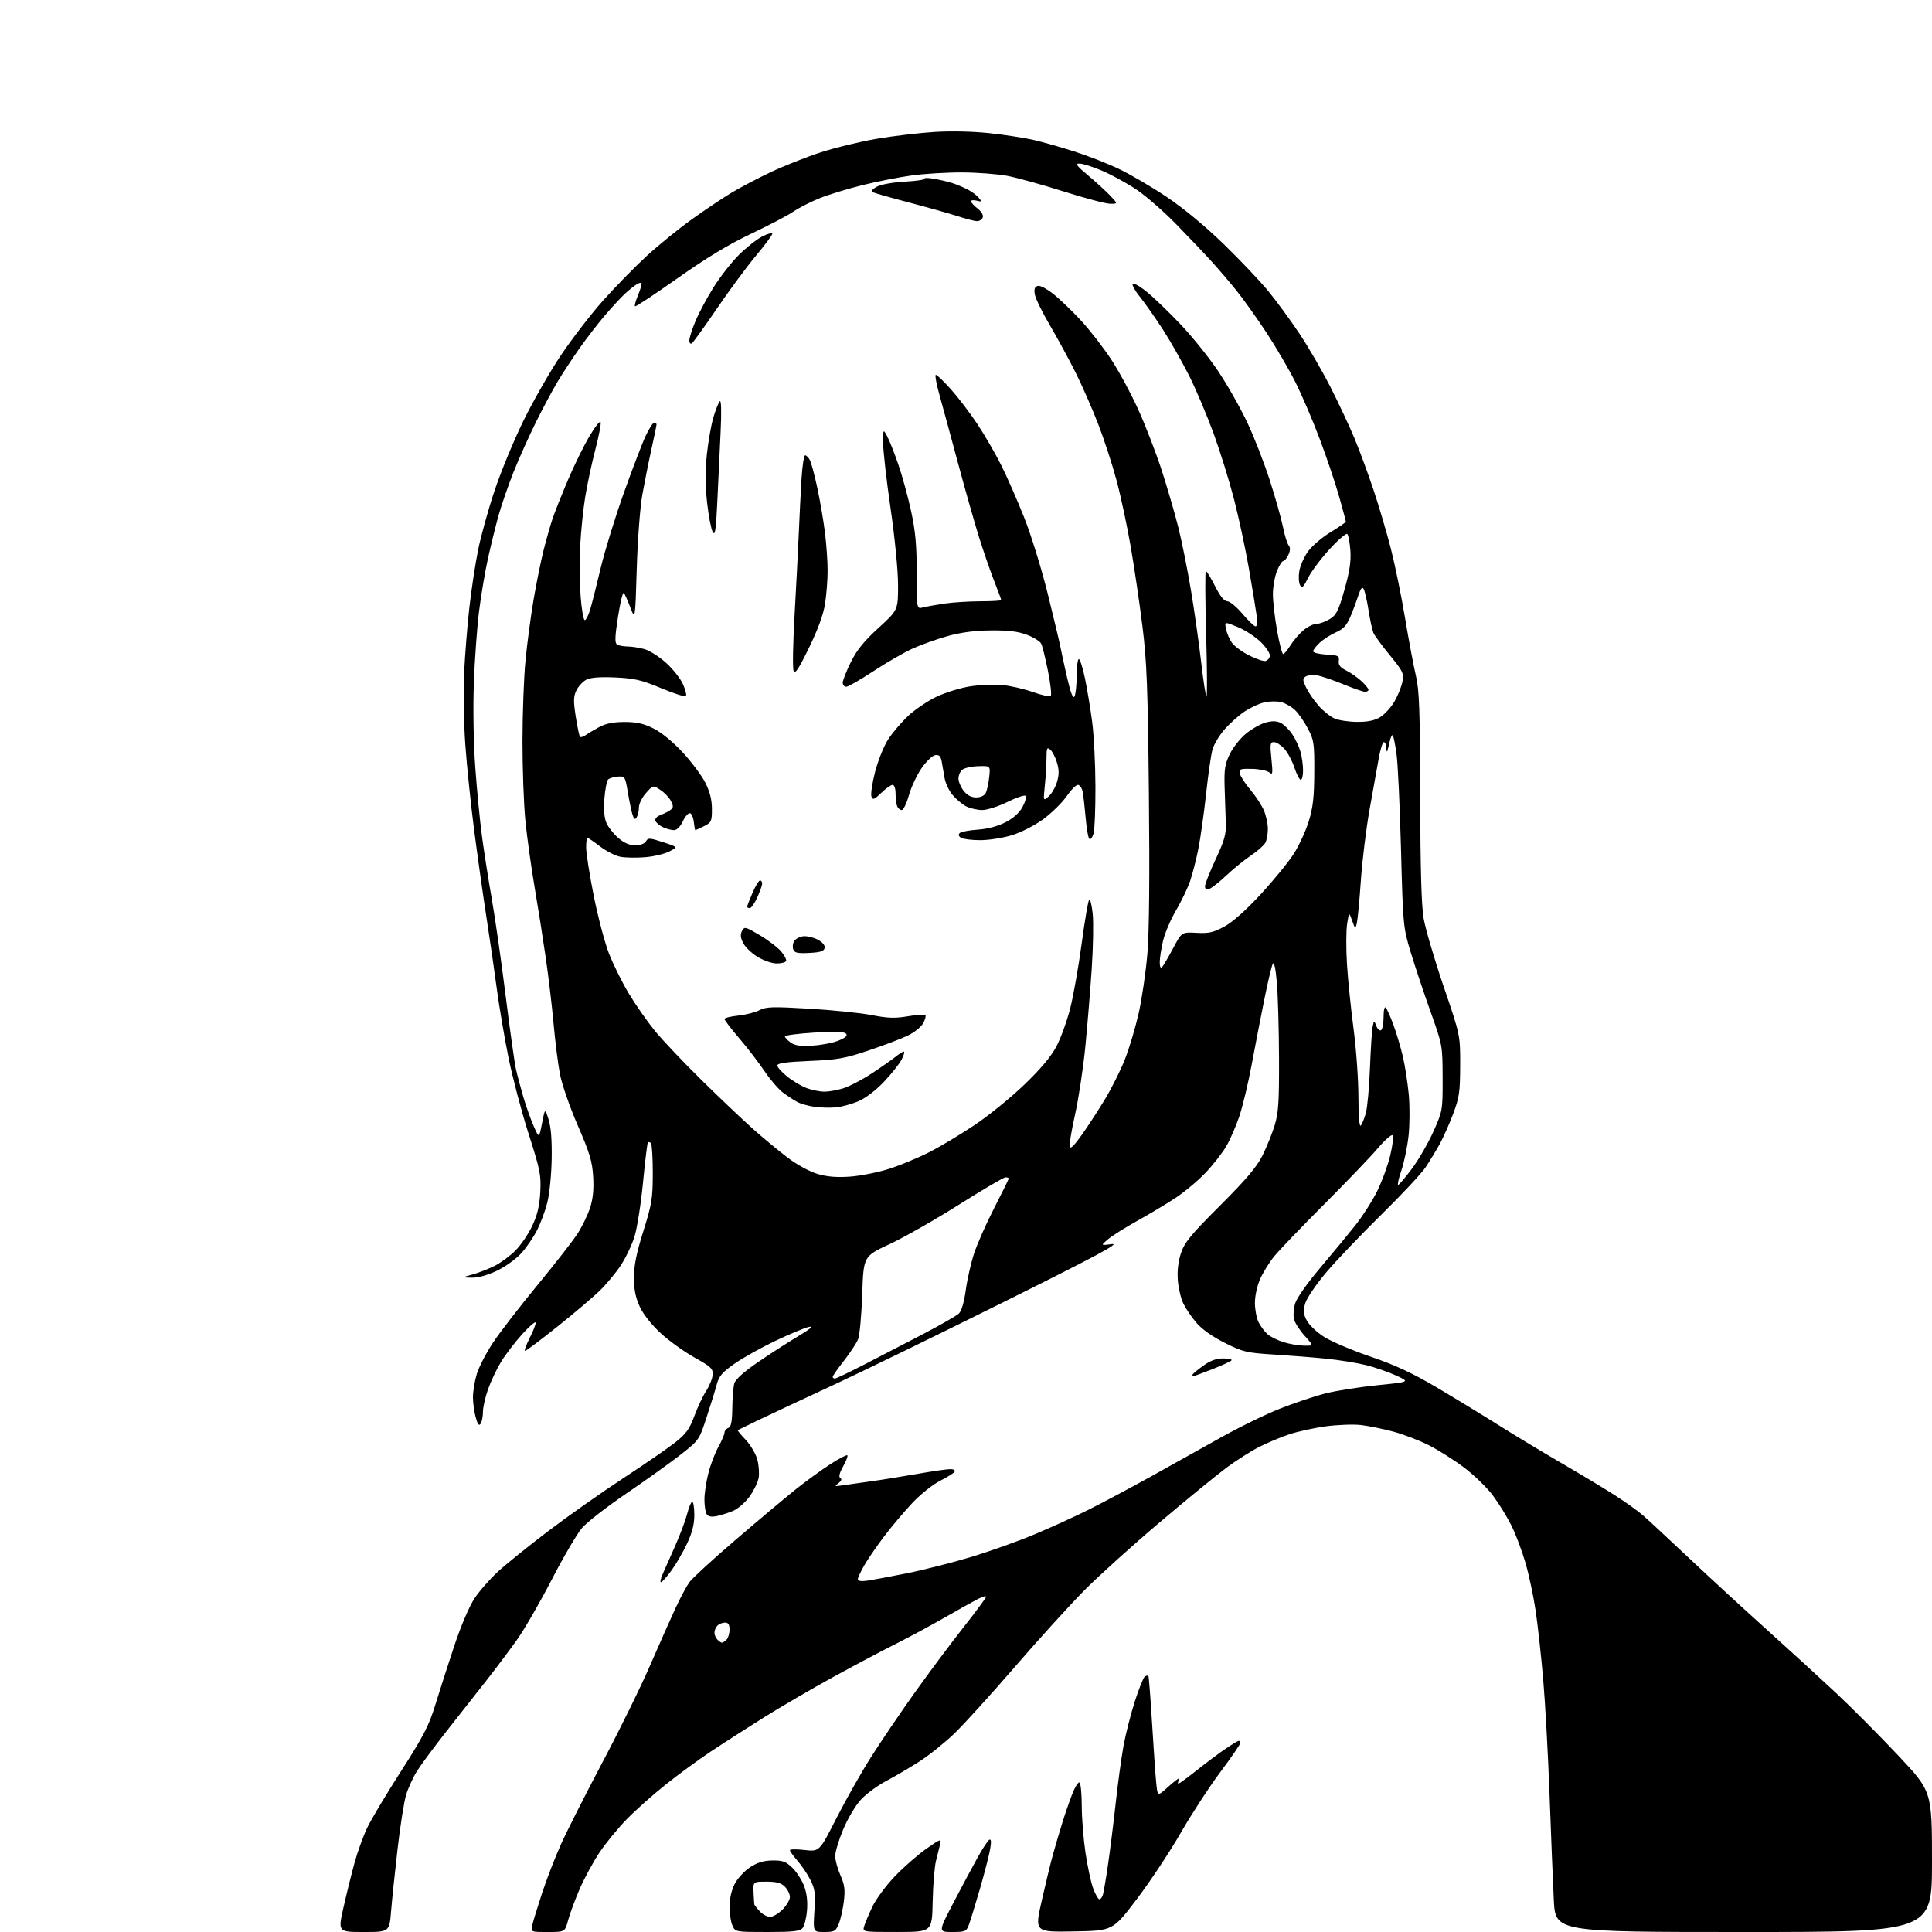 <?xml version="1.0" encoding="UTF-8" standalone="no"?>
<svg 
  version="1.1" 
  xmlns="http://www.w3.org/2000/svg" 
  xmlns:xlink="http://www.w3.org/1999/xlink" 
  xmlns:svg="http://www.w3.org/2000/svg"
  xmlns:rdf="http://www.w3.org/1999/02/22-rdf-syntax-ns#"
  xmlns:cc="http://creativecommons.org/ns#"
  xmlns:dc="http://purl.org/dc/elements/1.1/"
  viewBox="0 0 768 768"
  width="768"
  height="768"
>
<style>svg {background-color: white; }</style>"
<path stroke="none" fill="black" fill-rule="evenodd" d="M144.57,768.00C134.35,768.00 134.35,768.00 136.54,758.25C137.75,752.89 139.72,744.91 140.93,740.51C142.14,736.12 144.42,729.82 146.00,726.51C147.58,723.21 153.64,713.08 159.46,704.00C168.43,690.01 170.51,685.98 173.11,677.50C174.80,672.00 178.18,661.48 180.63,654.12C183.21,646.35 186.55,638.51 188.60,635.42C190.54,632.49 194.72,627.71 197.88,624.80C201.04,621.88 210.03,614.63 217.86,608.68C225.69,602.74 239.16,593.24 247.80,587.58C256.43,581.93 265.79,575.48 268.59,573.25C272.73,569.97 274.12,568.02 276.03,562.85C277.32,559.36 279.43,554.87 280.73,552.89C282.03,550.90 283.18,548.04 283.29,546.53C283.48,544.08 282.69,543.33 276.08,539.64C271.99,537.36 265.96,533.02 262.67,530.00C259.08,526.70 255.75,522.50 254.35,519.50C252.65,515.86 252.02,512.70 252.01,507.89C252.00,503.03 252.99,498.15 255.74,489.39C259.11,478.65 259.48,476.42 259.49,466.34C259.49,460.19 259.16,454.83 258.75,454.42C258.34,454.01 257.80,453.87 257.55,454.12C257.30,454.36 256.43,461.53 255.61,470.03C254.79,478.54 253.26,488.25 252.21,491.60C251.16,494.96 248.68,500.14 246.71,503.10C244.73,506.07 240.95,510.60 238.31,513.17C235.66,515.73 228.10,522.14 221.50,527.41C214.90,532.67 209.15,536.99 208.73,536.99C208.31,537.00 209.10,534.76 210.48,532.03C211.87,529.30 212.98,526.49 212.95,525.78C212.93,525.08 210.53,527.11 207.63,530.31C204.73,533.51 200.92,538.49 199.16,541.38C197.41,544.27 195.08,549.18 193.99,552.29C192.89,555.40 191.99,559.42 191.98,561.23C191.98,563.03 191.57,565.13 191.08,565.91C190.42,566.95 189.90,566.30 189.10,563.41C188.50,561.26 188.01,557.67 188.01,555.43C188.00,553.19 188.68,549.09 189.50,546.31C190.33,543.53 193.20,537.93 195.88,533.88C198.56,529.82 206.50,519.52 213.52,511.00C220.55,502.48 227.77,493.21 229.57,490.41C231.38,487.62 233.61,483.01 234.54,480.18C235.72,476.56 236.09,472.87 235.79,467.77C235.43,461.67 234.44,458.38 229.65,447.35C226.46,439.99 223.33,430.96 222.56,426.85C221.80,422.81 220.68,413.88 220.06,407.00C219.45,400.12 218.03,388.20 216.91,380.50C215.79,372.80 213.79,360.11 212.45,352.29C211.12,344.48 209.50,332.78 208.85,326.29C208.20,319.81 207.68,305.50 207.69,294.50C207.71,283.50 208.25,269.10 208.89,262.50C209.53,255.90 210.97,245.10 212.08,238.50C213.20,231.90 215.01,222.96 216.10,218.64C217.20,214.31 218.80,208.69 219.66,206.14C220.52,203.59 223.23,196.78 225.68,191.00C228.12,185.22 231.98,177.36 234.24,173.53C236.50,169.69 238.54,167.11 238.76,167.79C238.99,168.48 238.03,173.41 236.64,178.77C235.24,184.12 233.44,192.55 232.63,197.50C231.83,202.45 230.93,211.22 230.63,217.00C230.34,222.78 230.42,231.78 230.80,237.00C231.19,242.22 231.93,246.50 232.45,246.50C232.97,246.50 233.98,244.47 234.70,242.00C235.41,239.53 237.28,232.10 238.85,225.50C240.43,218.90 244.53,205.62 247.96,196.00C251.39,186.38 255.31,176.14 256.67,173.25C258.03,170.36 259.56,168.00 260.07,168.00C260.58,168.00 260.99,168.34 260.98,168.75C260.97,169.16 260.06,173.55 258.97,178.50C257.87,183.45 256.25,191.55 255.36,196.50C254.44,201.60 253.47,214.37 253.12,226.00C252.50,246.50 252.50,246.50 250.58,241.50C249.53,238.75 248.36,236.13 247.97,235.69C247.59,235.24 246.55,239.50 245.67,245.15C244.42,253.15 244.34,255.59 245.28,256.20C245.95,256.62 247.85,256.98 249.50,256.99C251.15,257.00 254.15,257.47 256.17,258.03C258.19,258.59 262.04,261.03 264.73,263.45C267.43,265.87 270.46,269.69 271.47,271.94C272.48,274.18 273.01,276.33 272.64,276.70C272.26,277.07 267.81,275.65 262.73,273.53C254.89,270.27 252.14,269.63 244.50,269.30C238.28,269.03 234.73,269.32 233.00,270.23C231.62,270.96 229.87,272.87 229.10,274.48C227.95,276.87 227.91,278.73 228.87,284.88C229.51,288.99 230.27,292.60 230.56,292.90C230.86,293.19 231.86,292.89 232.80,292.23C233.73,291.56 236.17,290.12 238.21,289.01C240.82,287.60 243.81,287.00 248.26,287.00C253.08,287.00 255.86,287.62 259.78,289.58C262.93,291.15 267.50,294.90 271.42,299.13C274.97,302.97 279.03,308.42 280.44,311.25C282.21,314.80 283.00,318.01 283.00,321.62C283.00,326.49 282.78,326.96 279.85,328.43C278.11,329.29 276.57,330.00 276.41,330.00C276.25,330.00 275.99,328.57 275.81,326.83C275.64,325.08 274.97,323.48 274.32,323.27C273.68,323.06 272.39,324.48 271.46,326.44C270.43,328.62 269.06,330.00 267.93,330.00C266.92,330.00 264.97,329.49 263.60,328.86C262.23,328.24 260.87,327.10 260.57,326.33C260.24,325.46 261.05,324.55 262.74,323.91C264.22,323.35 266.00,322.41 266.69,321.84C267.71,321.00 267.70,320.31 266.67,318.34C265.97,317.00 264.09,315.04 262.49,313.99C259.59,312.09 259.59,312.09 256.80,315.23C255.26,316.95 253.99,319.52 253.98,320.93C253.98,322.34 253.58,324.12 253.09,324.88C252.42,325.95 252.04,325.72 251.44,323.88C251.02,322.57 250.18,318.57 249.58,315.00C248.52,308.66 248.42,308.51 245.59,308.71C243.99,308.83 242.25,309.35 241.73,309.87C241.21,310.39 240.55,313.77 240.26,317.38C239.92,321.54 240.19,325.05 240.99,326.97C241.68,328.64 243.78,331.36 245.66,333.00C248.02,335.08 250.12,336.00 252.49,336.00C254.55,336.00 256.25,335.38 256.78,334.43C257.57,333.01 258.25,333.05 263.57,334.78C269.49,336.70 269.49,336.70 266.04,338.48C264.14,339.46 259.80,340.49 256.39,340.76C252.98,341.03 248.58,340.96 246.62,340.59C244.65,340.22 241.01,338.36 238.51,336.46C236.02,334.56 233.76,333.00 233.49,333.00C233.22,333.00 233.00,334.78 233.00,336.95C233.00,339.12 234.35,347.68 235.99,355.96C237.64,364.25 240.35,374.57 242.02,378.90C243.69,383.24 247.28,390.47 249.98,394.97C252.69,399.48 257.37,406.16 260.37,409.83C263.38,413.50 271.62,422.19 278.67,429.14C285.73,436.09 294.88,444.79 299.00,448.47C303.12,452.16 309.43,457.39 313.00,460.10C316.78,462.97 321.78,465.71 324.95,466.65C328.84,467.80 332.57,468.10 337.95,467.72C342.10,467.42 349.10,466.02 353.50,464.61C357.90,463.20 365.10,460.21 369.50,457.96C373.90,455.71 381.99,450.86 387.47,447.18C392.96,443.51 401.78,436.35 407.07,431.27C413.55,425.07 417.75,420.07 419.91,416.03C421.67,412.72 424.16,405.84 425.45,400.75C426.73,395.66 428.77,384.07 429.99,375.00C431.20,365.93 432.54,358.14 432.95,357.69C433.37,357.25 434.00,359.73 434.36,363.21C434.72,366.68 434.55,376.49 433.98,385.01C433.42,393.53 432.27,407.48 431.44,416.00C430.60,424.52 428.78,436.59 427.40,442.81C426.01,449.02 425.02,454.87 425.20,455.81C425.43,456.96 427.00,455.42 430.12,451.00C432.65,447.43 436.80,441.01 439.37,436.75C441.93,432.49 445.41,425.51 447.11,421.25C448.81,416.99 451.27,408.77 452.59,403.00C453.90,397.23 455.48,386.48 456.10,379.11C456.83,370.34 457.04,348.48 456.70,315.61C456.27,273.33 455.87,262.92 454.14,249.00C453.01,239.93 450.93,225.75 449.51,217.50C448.09,209.25 445.55,197.33 443.86,191.01C442.17,184.70 438.87,174.57 436.52,168.51C434.18,162.45 430.12,153.21 427.51,147.99C424.89,142.77 420.33,134.38 417.37,129.34C414.41,124.30 411.72,118.85 411.40,117.23C410.97,115.10 411.24,114.12 412.37,113.69C413.32,113.32 415.80,114.57 418.72,116.87C421.36,118.96 426.37,123.77 429.86,127.58C433.34,131.39 438.69,138.28 441.74,142.91C444.78,147.53 449.63,156.53 452.52,162.91C455.40,169.28 459.58,180.12 461.81,187.00C464.03,193.88 466.99,204.00 468.37,209.50C469.76,215.00 472.02,226.25 473.40,234.50C474.78,242.75 476.59,255.53 477.44,262.90C478.28,270.27 479.25,276.57 479.58,276.90C479.92,277.23 479.86,266.14 479.46,252.25C479.06,238.36 479.01,227.00 479.35,227.00C479.69,227.00 481.33,229.70 483.00,233.00C485.04,237.04 486.63,239.00 487.86,239.00C488.86,239.00 491.58,241.25 493.90,244.00C496.22,246.75 498.57,249.00 499.12,249.00C499.74,249.00 499.87,247.19 499.47,244.25C499.11,241.64 497.72,233.20 496.37,225.50C495.02,217.80 492.40,205.65 490.56,198.50C488.72,191.35 485.09,179.65 482.49,172.50C479.89,165.35 475.52,155.00 472.77,149.50C470.01,144.00 465.29,135.68 462.27,131.00C459.24,126.33 455.21,120.58 453.31,118.24C451.40,115.89 450.01,113.48 450.20,112.89C450.40,112.29 452.80,113.57 455.53,115.74C458.27,117.91 464.41,123.79 469.18,128.82C473.96,133.85 480.82,142.39 484.42,147.81C488.03,153.22 493.18,162.34 495.87,168.08C498.57,173.81 502.58,184.12 504.79,191.00C507.00,197.88 509.35,206.20 510.01,209.50C510.67,212.80 511.68,216.08 512.26,216.78C512.98,217.67 512.95,218.81 512.17,220.53C511.55,221.89 510.63,223.00 510.13,223.00C509.63,223.00 508.49,224.81 507.61,227.02C506.72,229.23 506.00,233.37 506.00,236.21C506.00,239.06 506.75,245.57 507.66,250.69C508.58,255.81 509.67,260.00 510.08,260.00C510.50,260.00 511.80,258.44 512.97,256.54C514.15,254.64 516.47,251.94 518.13,250.54C519.79,249.14 522.13,248.00 523.33,248.00C524.52,247.99 526.89,247.15 528.58,246.11C531.24,244.49 532.04,242.91 534.44,234.45C536.50,227.18 537.11,223.16 536.80,218.85C536.56,215.66 536.02,212.70 535.58,212.27C535.14,211.85 531.98,214.55 528.56,218.27C525.13,222.00 521.30,227.12 520.03,229.65C518.11,233.50 517.57,233.98 516.78,232.58C516.27,231.65 516.14,229.14 516.50,226.98C516.87,224.83 518.44,221.31 520.00,219.16C521.56,217.01 525.57,213.58 528.92,211.55C532.26,209.52 535.00,207.64 535.00,207.37C535.00,207.11 533.84,202.75 532.42,197.70C531.01,192.64 527.58,182.43 524.80,175.00C522.03,167.57 517.61,157.22 514.99,152.00C512.37,146.78 507.10,137.78 503.29,132.00C499.47,126.22 494.18,118.80 491.52,115.50C488.86,112.20 484.44,107.03 481.69,104.00C478.94,100.97 472.60,94.30 467.60,89.17C462.59,84.04 455.43,77.80 451.68,75.30C447.93,72.80 441.86,69.47 438.18,67.91C434.51,66.34 430.46,65.04 429.20,65.03C427.29,65.00 427.88,65.83 432.70,69.88C435.89,72.56 439.82,76.16 441.44,77.88C444.37,81.00 444.37,81.00 441.34,81.00C439.66,81.00 431.37,78.81 422.90,76.13C414.43,73.45 404.35,70.66 400.50,69.92C396.65,69.19 388.55,68.57 382.50,68.54C376.45,68.52 367.43,69.06 362.45,69.74C357.48,70.42 348.70,72.14 342.95,73.56C337.20,74.98 329.57,77.30 326.00,78.72C322.43,80.14 317.63,82.57 315.35,84.13C313.07,85.69 305.50,89.65 298.54,92.94C289.78,97.08 280.81,102.51 269.38,110.57C260.31,116.97 252.68,122.01 252.43,121.76C252.18,121.51 252.65,119.68 253.49,117.69C254.32,115.69 255.00,113.58 255.00,113.00C255.00,112.27 254.45,112.25 253.25,112.93C252.29,113.47 250.14,115.18 248.48,116.71C246.82,118.25 243.16,122.20 240.35,125.50C237.55,128.80 233.04,134.65 230.33,138.50C227.62,142.35 223.78,148.20 221.79,151.50C219.79,154.80 215.88,162.10 213.08,167.73C210.29,173.36 206.25,182.36 204.11,187.73C201.98,193.10 199.30,200.88 198.15,205.00C197.01,209.12 195.13,216.78 193.97,222.00C192.81,227.22 191.22,236.68 190.43,243.00C189.64,249.32 188.71,262.15 188.37,271.50C188.00,281.49 188.23,295.30 188.93,305.00C189.58,314.07 190.78,326.45 191.60,332.50C192.41,338.55 194.17,349.80 195.52,357.50C196.86,365.20 199.34,382.49 201.01,395.91C202.69,409.34 204.52,422.39 205.08,424.91C205.64,427.44 207.00,432.56 208.10,436.30C209.21,440.04 211.06,445.22 212.21,447.80C214.30,452.50 214.30,452.50 215.47,446.50C216.63,440.50 216.63,440.50 218.07,445.00C219.03,448.01 219.43,453.23 219.30,460.78C219.19,466.99 218.41,474.74 217.57,478.02C216.74,481.29 214.90,486.24 213.49,489.02C212.08,491.80 209.26,495.93 207.21,498.19C205.17,500.46 200.80,503.59 197.50,505.16C193.79,506.92 189.98,507.96 187.50,507.91C183.50,507.82 183.50,507.82 188.00,506.57C190.47,505.88 194.43,504.33 196.79,503.12C199.15,501.91 202.80,499.20 204.90,497.10C207.01,494.99 209.99,490.63 211.53,487.39C213.59,483.06 214.44,479.51 214.76,474.00C215.14,467.13 214.76,465.18 210.11,450.66C207.32,441.94 203.71,428.22 202.08,420.16C200.46,412.09 198.39,399.88 197.48,393.00C196.57,386.12 194.72,373.30 193.35,364.50C191.99,355.70 189.80,340.18 188.48,330.00C187.16,319.82 185.58,304.52 184.97,296.00C184.36,287.48 184.14,274.65 184.49,267.50C184.84,260.35 185.77,248.72 186.56,241.66C187.35,234.60 188.92,224.25 190.04,218.66C191.17,213.07 194.12,202.43 196.61,195.00C199.09,187.57 204.20,175.20 207.96,167.50C211.72,159.80 218.39,148.10 222.79,141.50C227.20,134.90 234.83,124.97 239.76,119.44C244.69,113.91 252.56,105.88 257.24,101.59C261.93,97.30 269.98,90.78 275.13,87.09C280.28,83.41 287.28,78.72 290.68,76.67C294.08,74.61 301.10,70.93 306.28,68.48C311.46,66.02 320.38,62.48 326.10,60.61C331.82,58.74 341.90,56.29 348.50,55.17C355.10,54.05 365.45,52.82 371.50,52.45C378.17,52.03 386.82,52.23 393.47,52.95C399.51,53.60 407.36,54.81 410.93,55.64C414.49,56.46 421.70,58.51 426.95,60.18C432.20,61.85 440.20,64.97 444.71,67.12C449.23,69.27 457.77,74.26 463.70,78.23C470.36,82.68 479.01,89.83 486.37,96.97C492.91,103.31 500.92,111.75 504.18,115.73C507.43,119.71 512.98,127.27 516.49,132.53C520.01,137.79 525.57,147.36 528.85,153.80C532.13,160.23 536.49,169.55 538.54,174.50C540.58,179.45 543.99,188.70 546.10,195.05C548.21,201.40 551.26,211.75 552.88,218.05C554.50,224.35 557.03,236.70 558.50,245.50C559.97,254.30 561.91,264.65 562.82,268.50C564.20,274.37 564.48,282.11 564.55,316.50C564.61,344.66 565.03,359.85 565.90,365.00C566.60,369.12 570.17,381.27 573.82,392.00C580.48,411.50 580.48,411.50 580.44,423.50C580.41,434.16 580.09,436.32 577.61,442.89C576.07,446.95 573.66,452.35 572.26,454.89C570.85,457.42 568.35,461.52 566.71,464.00C565.06,466.48 557.07,475.02 548.95,483.00C540.83,490.98 530.99,501.30 527.07,505.95C523.16,510.60 519.47,516.04 518.87,518.04C517.98,521.00 518.09,522.27 519.44,524.88C520.35,526.64 523.44,529.58 526.30,531.41C529.16,533.24 537.48,536.78 544.80,539.28C554.67,542.65 561.49,545.83 571.30,551.63C578.56,555.93 589.45,562.57 595.50,566.39C601.55,570.21 612.97,577.10 620.87,581.70C628.78,586.30 638.46,592.13 642.37,594.66C646.29,597.19 651.08,600.62 653.00,602.28C654.92,603.94 663.02,611.45 671.00,618.98C678.98,626.50 692.92,639.34 702.00,647.51C711.08,655.68 723.58,667.12 729.80,672.93C736.01,678.75 747.15,689.94 754.55,697.81C768.00,712.11 768.00,712.11 768.00,740.06C768.00,768.00 768.00,768.00 693.15,768.00C618.30,768.00 618.30,768.00 617.66,755.25C617.31,748.24 616.55,729.45 615.97,713.50C615.39,697.55 614.25,676.86 613.44,667.51C612.63,658.17 611.28,645.88 610.43,640.20C609.59,634.52 607.78,626.00 606.40,621.26C605.03,616.51 602.51,609.83 600.80,606.40C599.10,602.98 595.78,597.60 593.43,594.46C591.08,591.32 585.90,586.30 581.93,583.31C577.95,580.32 571.64,576.33 567.89,574.45C564.15,572.56 557.80,570.14 553.79,569.07C549.78,567.99 544.02,566.83 541.00,566.47C537.98,566.12 531.67,566.36 527.00,566.99C522.33,567.63 515.80,569.06 512.50,570.16C509.20,571.26 503.87,573.49 500.65,575.12C497.43,576.74 491.56,580.46 487.62,583.38C483.68,586.30 471.69,596.10 460.97,605.17C450.26,614.24 436.84,626.35 431.15,632.08C425.45,637.81 413.02,651.50 403.51,662.50C394.01,673.50 383.13,685.48 379.35,689.12C375.56,692.76 369.32,697.75 365.48,700.22C361.64,702.68 355.69,706.17 352.25,707.99C348.81,709.80 344.28,713.14 342.19,715.42C340.09,717.69 336.94,722.99 335.19,727.21C333.43,731.42 332.00,736.19 332.00,737.80C332.00,739.42 332.93,742.85 334.07,745.42C335.74,749.21 336.00,751.17 335.45,755.79C335.07,758.93 334.16,762.96 333.43,764.75C332.21,767.73 331.73,768.00 327.66,768.00C323.22,768.00 323.22,768.00 323.74,759.71C324.18,752.58 323.96,750.84 322.12,747.24C320.95,744.94 318.64,741.52 316.99,739.65C315.35,737.77 314.00,735.90 314.00,735.49C314.00,735.08 316.64,735.04 319.87,735.41C325.73,736.07 325.73,736.07 332.49,722.78C336.21,715.48 342.39,704.55 346.23,698.50C350.06,692.45 357.84,680.98 363.52,673.00C369.20,665.02 377.92,653.33 382.91,647.00C387.90,640.67 391.99,635.15 391.99,634.72C392.00,634.30 390.54,634.70 388.75,635.61C386.96,636.52 381.00,639.85 375.50,643.01C370.00,646.17 361.23,650.89 356.00,653.51C350.77,656.12 339.63,662.03 331.24,666.63C322.85,671.23 310.48,678.44 303.74,682.65C297.01,686.86 287.45,693.00 282.50,696.30C277.55,699.59 269.45,705.53 264.50,709.49C259.55,713.44 252.67,719.56 249.22,723.09C245.76,726.62 240.88,732.56 238.37,736.30C235.86,740.05 232.30,746.58 230.46,750.82C228.62,755.06 226.55,760.66 225.85,763.26C224.59,768.00 224.59,768.00 217.77,768.00C210.96,768.00 210.96,768.00 211.59,765.25C211.93,763.74 213.69,758.00 215.50,752.50C217.30,746.99 220.70,738.22 223.06,733.00C225.41,727.77 232.84,713.10 239.57,700.38C246.31,687.67 254.82,670.35 258.48,661.88C262.15,653.42 266.69,643.20 268.56,639.17C270.44,635.14 272.90,630.55 274.02,628.97C275.14,627.40 283.58,619.66 292.78,611.78C301.98,603.90 312.70,594.91 316.62,591.79C320.53,588.68 326.57,584.30 330.03,582.06C333.49,579.82 336.56,578.22 336.84,578.51C337.12,578.79 336.37,580.78 335.15,582.94C333.69,585.55 333.31,587.08 334.04,587.52C334.74,587.96 334.49,588.68 333.31,589.58C331.66,590.84 331.77,590.92 334.50,590.50C336.15,590.24 341.10,589.54 345.50,588.95C349.90,588.35 358.42,586.99 364.42,585.93C370.43,584.87 376.42,584.00 377.73,584.00C379.10,584.00 379.85,584.44 379.49,585.02C379.14,585.58 376.53,587.22 373.68,588.65C370.83,590.09 365.90,594.02 362.72,597.39C359.55,600.75 354.56,606.65 351.64,610.50C348.71,614.35 345.13,619.56 343.66,622.09C342.20,624.61 341.00,627.17 341.00,627.77C341.00,628.47 342.37,628.68 344.75,628.34C346.81,628.04 353.90,626.72 360.50,625.40C367.10,624.08 378.57,621.17 386.00,618.93C393.43,616.70 404.86,612.61 411.40,609.86C417.95,607.11 427.65,602.69 432.95,600.02C438.26,597.36 449.10,591.59 457.05,587.19C465.00,582.79 477.57,575.77 485.00,571.60C492.43,567.43 503.17,562.18 508.89,559.93C514.60,557.68 522.73,554.96 526.96,553.89C531.19,552.82 540.47,551.36 547.58,550.64C560.50,549.34 560.50,549.34 555.00,546.80C551.98,545.41 546.58,543.54 543.00,542.65C539.42,541.76 532.23,540.61 527.00,540.08C521.77,539.56 512.36,538.82 506.09,538.43C495.52,537.77 494.10,537.43 486.88,533.82C482.01,531.38 477.78,528.40 475.61,525.85C473.69,523.62 471.34,520.15 470.38,518.14C469.41,516.14 468.43,511.96 468.20,508.85C467.92,505.18 468.36,501.42 469.46,498.13C470.88,493.85 473.30,490.91 484.94,479.28C495.24,469.00 499.52,463.96 501.79,459.45C503.46,456.12 505.66,450.72 506.66,447.45C508.21,442.44 508.49,438.19 508.43,420.50C508.39,408.95 508.00,395.48 507.57,390.56C507.08,384.93 506.48,382.17 505.96,383.11C505.50,383.93 503.96,390.43 502.53,397.55C501.10,404.67 498.83,416.38 497.49,423.58C496.15,430.77 493.96,439.87 492.63,443.81C491.30,447.74 488.96,453.11 487.43,455.73C485.89,458.35 482.17,463.10 479.14,466.28C476.12,469.45 470.69,473.98 467.07,476.34C463.46,478.69 456.63,482.78 451.89,485.41C447.16,488.04 441.98,491.31 440.39,492.67C437.50,495.13 437.50,495.13 442.00,494.54C445.47,494.08 435.58,499.38 399.00,517.57C372.88,530.57 342.27,545.47 331.00,550.69C319.73,555.92 306.68,562.02 302.00,564.27C297.32,566.51 293.38,568.42 293.24,568.52C293.09,568.61 294.54,570.36 296.46,572.39C298.38,574.42 300.44,577.94 301.05,580.20C301.66,582.47 301.89,585.77 301.56,587.54C301.23,589.31 299.59,592.65 297.91,594.96C296.24,597.27 293.30,599.81 291.38,600.61C289.46,601.41 286.52,602.35 284.85,602.68C282.78,603.09 281.51,602.84 280.91,601.90C280.43,601.13 280.02,598.54 280.02,596.14C280.01,593.75 280.71,589.02 281.58,585.64C282.44,582.26 284.24,577.53 285.58,575.12C286.91,572.72 288.00,570.18 288.00,569.48C288.00,568.78 288.68,567.95 289.50,567.64C290.63,567.20 291.02,565.26 291.10,559.78C291.15,555.78 291.51,551.38 291.88,550.00C292.33,548.36 295.48,545.49 301.03,541.67C305.69,538.47 312.88,533.82 317.00,531.35C322.20,528.23 323.58,527.04 321.50,527.49C319.85,527.84 313.88,530.32 308.24,533.01C302.60,535.69 295.28,539.78 291.99,542.09C287.08,545.53 285.80,547.03 284.90,550.40C284.30,552.65 282.48,558.55 280.85,563.50C277.91,572.46 277.86,572.53 270.47,578.31C266.39,581.50 256.72,588.42 248.98,593.69C241.24,598.95 233.31,605.11 231.36,607.38C229.41,609.65 223.97,618.92 219.28,628.00C214.59,637.08 208.34,647.88 205.40,652.00C202.45,656.12 197.00,663.38 193.27,668.13C189.55,672.87 182.52,681.81 177.65,687.99C172.79,694.18 167.48,701.32 165.87,703.87C164.25,706.42 162.26,710.75 161.43,713.50C160.61,716.25 159.08,725.92 158.04,735.00C156.99,744.08 155.83,755.21 155.46,759.75C154.79,768.00 154.79,768.00 144.57,768.00zM305.04,768.00C292.38,768.00 292.32,767.99 291.16,765.45C290.52,764.05 290.00,760.66 290.00,757.91C290.00,754.88 290.79,751.37 292.02,748.96C293.13,746.78 295.86,743.80 298.09,742.32C301.02,740.39 303.48,739.62 307.00,739.57C311.07,739.51 312.37,739.98 314.92,742.42C316.59,744.03 318.70,747.28 319.61,749.64C320.70,752.51 321.10,755.78 320.80,759.41C320.55,762.42 319.76,765.58 319.05,766.44C318.00,767.70 315.34,768.00 305.04,768.00zM356.68,767.99C342.87,768.00 342.87,768.00 343.51,765.75C343.87,764.51 345.33,761.02 346.76,758.00C348.19,754.98 352.23,749.50 355.75,745.84C359.27,742.18 364.88,737.27 368.22,734.92C373.89,730.95 374.26,730.83 373.72,733.08C373.40,734.41 372.66,737.40 372.07,739.73C371.48,742.05 370.89,749.36 370.75,755.97C370.50,767.99 370.50,767.99 356.68,767.99zM378.49,768.00C372.94,768.00 372.94,768.00 379.07,756.25C382.45,749.79 386.77,741.69 388.69,738.26C390.60,734.83 392.64,731.72 393.23,731.36C393.97,730.90 394.10,731.98 393.65,734.76C393.30,737.00 391.47,744.15 389.59,750.66C387.70,757.17 385.69,763.74 385.11,765.25C384.13,767.79 383.63,768.00 378.49,768.00zM426.82,767.77C411.27,768.05 411.27,768.05 414.12,755.49C415.68,748.59 417.68,740.36 418.56,737.22C419.43,734.07 421.05,728.58 422.15,725.00C423.25,721.42 425.07,716.14 426.19,713.26C427.31,710.38 428.62,708.27 429.11,708.57C429.60,708.87 430.00,713.03 430.01,717.81C430.01,722.59 430.68,731.00 431.49,736.50C432.31,742.00 433.69,748.41 434.57,750.75C435.45,753.09 436.55,755.00 437.02,755.00C437.48,755.00 438.11,754.21 438.41,753.25C438.70,752.29 439.61,747.00 440.41,741.50C441.22,736.00 442.60,724.98 443.48,717.00C444.35,709.02 445.76,698.69 446.61,694.04C447.45,689.38 449.48,681.41 451.11,676.32C452.74,671.24 454.53,666.79 455.10,666.44C455.67,666.09 456.29,665.96 456.49,666.15C456.68,666.35 457.34,674.83 457.96,685.00C458.58,695.18 459.32,705.88 459.62,708.80C460.16,714.09 460.16,714.09 464.08,710.55C466.24,708.60 468.26,707.00 468.56,707.00C468.87,707.00 468.84,707.45 468.50,708.00C468.16,708.55 468.16,709.00 468.49,709.00C468.83,709.00 472.12,706.60 475.80,703.66C479.49,700.72 484.61,696.90 487.18,695.16C489.75,693.42 492.12,692.00 492.43,692.00C492.74,692.00 493.00,692.42 493.00,692.93C493.00,693.45 489.43,698.64 485.07,704.47C480.71,710.30 473.62,721.18 469.32,728.66C465.02,736.14 457.20,747.94 451.94,754.88C442.37,767.50 442.37,767.50 426.82,767.77zM306.12,762.00C307.24,762.00 309.47,760.68 311.08,759.08C312.68,757.47 314.00,755.22 314.00,754.08C314.00,752.93 313.10,751.10 312.00,750.00C310.50,748.50 308.67,748.00 304.69,748.00C299.38,748.00 299.38,748.00 299.55,752.25C299.65,754.59 299.79,756.75 299.86,757.06C299.94,757.37 300.92,758.61 302.04,759.81C303.16,761.02 304.99,762.00 306.12,762.00zM287.00,653.00C287.33,653.00 288.14,652.46 288.80,651.80C289.46,651.14 290.00,649.34 290.00,647.80C290.00,645.77 289.50,645.00 288.20,645.00C287.21,645.00 285.86,645.54 285.20,646.20C284.54,646.86 284.00,648.12 284.00,649.00C284.00,649.88 284.54,651.14 285.20,651.80C285.86,652.46 286.67,653.00 287.00,653.00zM262.74,628.96C262.32,628.98 262.62,627.54 263.41,625.75C264.19,623.96 266.44,618.90 268.39,614.51C270.34,610.11 272.49,604.38 273.16,601.76C273.83,599.14 274.74,597.00 275.19,597.00C275.64,597.00 276.00,599.36 276.00,602.25C276.00,605.98 275.15,609.30 273.06,613.71C271.44,617.13 268.63,621.95 266.81,624.42C264.99,626.90 263.16,628.94 262.74,628.96zM331.86,548.00C332.34,548.00 337.40,545.60 343.11,542.66C348.83,539.73 359.35,534.28 366.50,530.55C373.65,526.82 380.26,523.03 381.18,522.14C382.22,521.13 383.27,517.56 383.91,512.84C384.48,508.63 385.96,502.10 387.19,498.34C388.41,494.58 392.02,486.42 395.21,480.21C398.39,474.00 401.00,468.71 401.00,468.46C401.00,468.21 400.42,468.00 399.71,468.00C399.00,468.00 390.68,472.89 381.22,478.86C371.76,484.84 359.34,491.90 353.64,494.56C343.26,499.38 343.26,499.38 342.75,514.44C342.47,522.72 341.74,530.78 341.11,532.35C340.48,533.92 337.95,537.77 335.49,540.91C333.02,544.06 331.00,546.93 331.00,547.31C331.00,547.69 331.39,548.00 331.86,548.00zM474.49,547.00C474.22,547.00 474.00,546.78 474.00,546.51C474.00,546.23 475.87,544.66 478.15,543.01C481.14,540.84 483.44,540.00 486.35,540.00C488.65,540.00 489.99,540.37 489.45,540.85C488.93,541.32 485.46,542.89 481.74,544.35C478.02,545.81 474.76,547.00 474.49,547.00zM518.37,534.93C522.23,535.00 522.23,535.00 518.64,531.03C516.67,528.84 514.76,525.87 514.39,524.43C514.03,523.00 514.24,520.16 514.84,518.13C515.47,516.02 519.71,510.00 524.72,504.09C529.55,498.39 535.86,490.75 538.74,487.12C541.63,483.48 545.55,477.35 547.45,473.50C549.36,469.65 551.69,463.25 552.65,459.27C553.60,455.30 554.02,451.70 553.58,451.27C553.14,450.85 550.48,453.20 547.67,456.50C544.87,459.80 535.28,469.80 526.37,478.73C517.46,487.66 508.56,496.92 506.60,499.31C504.64,501.70 502.09,505.81 500.92,508.44C499.69,511.23 498.83,515.23 498.85,518.05C498.87,520.70 499.54,524.14 500.34,525.69C501.14,527.24 502.70,529.33 503.82,530.33C504.93,531.34 507.79,532.77 510.17,533.51C512.55,534.26 516.24,534.90 518.37,534.93zM555.80,471.00C556.19,471.00 558.68,468.05 561.35,464.45C564.01,460.85 567.84,454.21 569.85,449.70C573.45,441.61 573.50,441.33 573.47,428.50C573.43,415.54 573.42,415.46 568.61,402.00C565.96,394.57 562.43,384.00 560.77,378.50C557.79,368.66 557.73,368.02 556.92,337.50C556.47,320.45 555.67,303.43 555.14,299.67C554.61,295.91 553.93,292.60 553.64,292.30C553.34,292.01 552.81,293.05 552.46,294.63C552.11,296.21 551.67,297.95 551.49,298.50C551.31,299.05 551.12,298.49 551.08,297.25C551.04,296.01 550.60,295.00 550.11,295.00C549.63,295.00 548.73,297.81 548.11,301.25C547.50,304.69 545.87,313.80 544.48,321.50C543.10,329.20 541.51,342.02 540.97,350.00C540.42,357.98 539.69,365.62 539.36,367.00C538.78,369.43 538.72,369.40 537.51,366.00C536.26,362.50 536.26,362.50 535.50,367.32C535.09,369.97 535.07,377.17 535.45,383.32C535.83,389.47 537.01,401.02 538.07,409.00C539.12,416.98 539.99,429.10 539.99,435.95C540.00,443.43 540.36,448.02 540.91,447.45C541.41,446.93 542.32,444.70 542.94,442.50C543.55,440.30 544.30,432.20 544.59,424.50C544.88,416.80 545.37,409.38 545.67,408.00C546.22,405.50 546.22,405.50 547.10,407.81C547.59,409.09 548.44,409.85 548.99,409.51C549.55,409.16 550.00,406.79 550.00,404.24C550.00,401.53 550.36,399.99 550.88,400.55C551.36,401.07 552.74,404.18 553.94,407.45C555.14,410.72 556.81,416.35 557.66,419.95C558.50,423.55 559.55,430.32 560.00,435.00C560.44,439.68 560.41,447.13 559.92,451.56C559.42,456.00 558.14,462.19 557.06,465.31C555.99,468.44 555.42,471.00 555.80,471.00zM332.50,440.18C330.30,440.41 326.48,440.33 324.00,440.01C321.52,439.68 318.38,438.81 317.00,438.08C315.62,437.35 313.04,435.66 311.26,434.33C309.47,433.00 306.13,429.12 303.84,425.70C301.54,422.29 297.04,416.44 293.83,412.69C290.62,408.95 288.00,405.52 288.00,405.08C288.00,404.64 290.42,404.03 293.39,403.72C296.35,403.42 300.16,402.45 301.85,401.58C304.53,400.19 307.04,400.11 321.71,400.97C330.94,401.52 342.10,402.66 346.50,403.51C352.91,404.76 355.77,404.86 360.87,403.99C364.37,403.39 367.51,403.17 367.84,403.51C368.17,403.84 367.77,405.33 366.94,406.81C366.11,408.29 363.33,410.50 360.77,411.71C358.21,412.93 351.25,415.56 345.31,417.57C335.82,420.76 332.94,421.27 321.75,421.75C312.38,422.14 309.00,422.62 309.00,423.56C309.00,424.26 310.83,426.28 313.08,428.06C315.32,429.84 318.80,431.88 320.83,432.60C322.85,433.32 325.89,433.93 327.59,433.96C329.29,433.98 332.67,433.40 335.09,432.66C337.52,431.93 342.65,429.26 346.50,426.73C350.35,424.19 354.62,421.20 356.00,420.08C357.38,418.96 358.85,418.03 359.28,418.02C359.70,418.01 359.30,419.45 358.39,421.22C357.47,422.99 354.28,427.00 351.30,430.12C348.10,433.48 343.97,436.61 341.19,437.78C338.61,438.86 334.70,439.94 332.50,440.18zM323.00,415.65C326.57,415.44 331.27,414.53 333.43,413.61C336.29,412.41 337.05,411.65 336.25,410.85C335.49,410.09 331.57,409.97 323.58,410.47C317.21,410.87 312.00,411.55 312.00,411.98C312.00,412.41 313.01,413.49 314.25,414.39C315.94,415.63 318.10,415.94 323.00,415.65zM461.93,384.45C462.44,383.93 464.40,380.57 466.30,377.00C469.75,370.50 469.75,370.50 475.62,370.82C480.55,371.09 482.34,370.69 486.71,368.32C490.02,366.53 495.27,361.86 501.14,355.50C506.21,350.00 512.09,342.82 514.21,339.54C516.33,336.26 519.04,330.41 520.23,326.54C521.94,320.98 522.41,316.87 522.45,307.00C522.50,295.35 522.32,294.16 519.85,289.50C518.39,286.75 516.09,283.46 514.73,282.20C513.37,280.93 510.97,279.55 509.38,279.12C507.80,278.69 504.76,278.73 502.64,279.20C500.51,279.67 496.84,281.39 494.47,283.02C492.11,284.64 488.56,287.86 486.59,290.17C484.61,292.48 482.54,295.97 481.98,297.93C481.42,299.90 480.28,307.80 479.45,315.50C478.61,323.20 477.23,333.03 476.38,337.34C475.53,341.65 474.03,347.50 473.05,350.34C472.06,353.18 469.54,358.42 467.44,361.99C465.34,365.55 463.04,370.95 462.33,373.99C461.62,377.02 461.02,380.83 461.02,382.45C461.01,384.28 461.35,385.04 461.93,384.45zM308.69,382.99C306.94,382.99 303.59,381.83 301.24,380.43C298.90,379.03 296.30,376.55 295.46,374.93C294.35,372.78 294.22,371.47 294.96,370.07C295.93,368.26 296.29,368.35 302.07,371.78C305.41,373.76 309.24,376.69 310.58,378.28C311.92,379.87 312.76,381.58 312.45,382.08C312.14,382.59 310.45,383.00 308.69,382.99zM321.73,378.80C317.08,379.04 315.85,378.78 315.33,377.41C314.97,376.49 315.14,375.00 315.69,374.11C316.25,373.23 317.86,372.36 319.28,372.19C320.70,372.02 323.28,372.61 325.00,373.50C326.97,374.52 328.01,375.74 327.80,376.81C327.55,378.12 326.19,378.57 321.73,378.80zM298.05,361.00C297.47,361.00 297.00,360.75 297.00,360.44C297.00,360.12 297.96,357.65 299.12,354.94C300.29,352.22 301.64,350.00 302.12,350.00C302.61,350.00 302.99,350.56 302.98,351.25C302.97,351.94 302.09,354.41 301.03,356.75C299.97,359.09 298.63,361.00 298.05,361.00zM480.75,353.33C479.55,353.75 479.00,353.42 479.00,352.31C479.00,351.42 480.91,346.59 483.24,341.59C486.80,333.96 487.44,331.62 487.27,327.00C487.16,323.98 486.95,317.68 486.81,313.00C486.59,305.81 486.91,303.77 488.87,299.74C490.14,297.12 493.06,293.46 495.34,291.59C497.63,289.73 501.14,287.76 503.15,287.21C505.73,286.51 507.48,286.55 509.12,287.37C510.40,288.01 512.46,290.04 513.71,291.90C514.96,293.75 516.43,296.89 516.98,298.88C517.54,300.87 517.99,304.19 517.99,306.25C518.00,308.31 517.59,310.00 517.08,310.00C516.57,310.00 515.43,307.79 514.53,305.09C513.63,302.39 511.82,299.02 510.50,297.59C509.18,296.17 507.34,295.00 506.41,295.00C504.93,295.00 504.81,295.81 505.41,301.66C506.01,307.57 505.92,308.18 504.56,307.05C503.72,306.35 500.66,305.71 497.76,305.64C493.09,305.52 492.54,305.71 492.83,307.42C493.02,308.47 494.90,311.40 497.03,313.92C499.16,316.44 501.59,320.18 502.45,322.22C503.30,324.26 504.00,327.55 504.00,329.53C504.00,331.51 503.54,333.98 502.99,335.03C502.43,336.07 499.84,338.35 497.24,340.10C494.63,341.85 490.25,345.40 487.50,348.00C484.75,350.60 481.71,352.99 480.75,353.33zM389.64,333.98C386.27,333.98 382.83,333.55 382.01,333.03C381.03,332.41 380.86,331.76 381.51,331.15C382.05,330.64 385.26,330.03 388.63,329.80C392.53,329.54 396.55,328.48 399.63,326.90C402.83,325.26 405.18,323.16 406.48,320.76C407.56,318.76 408.11,316.78 407.69,316.36C407.28,315.94 404.02,317.04 400.45,318.80C396.86,320.57 392.38,322.00 390.43,322.00C388.49,322.00 385.63,321.34 384.07,320.54C382.51,319.73 380.08,317.69 378.66,316.01C377.24,314.32 375.81,311.27 375.47,309.22C375.14,307.17 374.63,304.24 374.34,302.69C373.94,300.55 373.33,299.96 371.75,300.19C370.61,300.36 368.17,302.70 366.30,305.42C364.44,308.13 362.18,312.97 361.29,316.17C360.40,319.38 359.12,322.00 358.44,322.00C357.77,322.00 356.94,321.29 356.61,320.42C356.27,319.55 356.00,317.30 356.00,315.42C356.00,313.42 355.50,312.00 354.80,312.00C354.14,312.00 352.13,313.42 350.33,315.17C347.53,317.88 346.97,318.09 346.42,316.65C346.06,315.72 346.71,311.32 347.85,306.87C349.00,302.42 351.32,296.62 353.01,293.99C354.70,291.35 358.33,287.10 361.07,284.53C363.81,281.97 368.93,278.53 372.44,276.88C375.95,275.24 381.90,273.42 385.66,272.83C389.42,272.25 395.11,272.00 398.30,272.29C401.50,272.58 407.01,273.84 410.54,275.09C414.08,276.34 417.30,277.04 417.69,276.64C418.09,276.24 417.59,271.78 416.58,266.71C415.57,261.64 414.35,256.75 413.88,255.84C413.41,254.92 410.88,253.35 408.26,252.35C404.78,251.02 400.94,250.54 394.00,250.60C387.52,250.65 382.02,251.37 376.71,252.85C372.43,254.04 366.13,256.29 362.71,257.85C359.30,259.40 352.29,263.45 347.14,266.84C341.99,270.23 337.16,273.00 336.39,273.00C335.63,273.00 335.00,272.27 335.00,271.37C335.00,270.48 336.44,266.83 338.19,263.26C340.56,258.45 343.39,254.95 349.19,249.64C357.00,242.50 357.00,242.50 356.99,232.50C356.98,226.73 355.72,213.83 354.00,202.00C352.36,190.72 351.04,179.03 351.05,176.00C351.08,170.50 351.08,170.50 352.64,173.38C353.50,174.97 355.49,179.97 357.05,184.50C358.62,189.02 360.92,197.40 362.16,203.11C363.91,211.20 364.41,216.67 364.40,227.81C364.38,242.12 364.38,242.12 366.94,241.46C368.35,241.10 372.20,240.41 375.50,239.92C378.80,239.44 385.21,239.03 389.75,239.02C394.29,239.01 398.00,238.79 398.00,238.53C398.00,238.27 396.71,234.78 395.13,230.78C393.56,226.77 390.80,218.78 389.01,213.00C387.23,207.22 383.59,194.40 380.93,184.50C378.28,174.60 375.00,162.56 373.65,157.75C372.30,152.94 371.56,149.00 372.01,149.00C372.47,149.00 375.16,151.59 378.00,154.75C380.83,157.91 385.55,164.10 388.47,168.50C391.39,172.90 395.70,180.32 398.03,185.00C400.37,189.68 404.49,199.07 407.18,205.87C409.88,212.68 414.05,226.18 416.45,235.87C418.85,245.57 421.12,255.07 421.49,257.00C421.86,258.93 423.08,264.49 424.19,269.38C425.57,275.37 426.51,277.81 427.10,276.88C427.58,276.12 427.98,272.46 427.98,268.75C427.99,265.04 428.38,262.00 428.86,262.00C429.33,262.00 430.43,265.49 431.31,269.75C432.19,274.01 433.47,281.77 434.16,287.00C434.84,292.23 435.42,303.70 435.45,312.50C435.48,321.30 435.15,329.76 434.72,331.29C434.29,332.83 433.56,333.84 433.09,333.56C432.62,333.27 431.94,329.53 431.58,325.26C431.21,320.99 430.67,316.26 430.38,314.75C430.08,313.24 429.22,312.00 428.47,312.00C427.71,312.00 425.68,314.06 423.95,316.58C422.22,319.09 418.10,323.14 414.80,325.57C411.35,328.11 406.05,330.83 402.30,331.99C398.72,333.10 393.02,333.99 389.64,333.98zM416.86,316.59C418.05,315.54 419.53,312.95 420.17,310.84C421.04,307.94 421.03,306.05 420.15,303.12C419.51,300.98 418.32,298.68 417.50,298.00C416.21,296.93 416.00,297.37 416.00,301.23C416.00,303.69 415.71,308.59 415.35,312.10C414.70,318.50 414.70,318.50 416.86,316.59zM388.04,317.00C389.78,317.00 391.29,316.31 391.83,315.25C392.33,314.29 392.95,311.46 393.22,308.96C393.71,304.42 393.71,304.42 388.87,304.57C386.22,304.65 383.36,305.29 382.52,305.98C381.68,306.68 381.00,308.25 381.00,309.49C381.00,310.72 381.93,312.92 383.07,314.37C384.46,316.13 386.10,317.00 388.04,317.00zM539.50,286.96C543.72,286.98 546.44,286.42 548.67,285.06C550.42,284.00 552.97,281.18 554.35,278.81C555.72,276.44 557.14,272.89 557.50,270.93C558.10,267.65 557.68,266.78 552.46,260.43C549.32,256.62 546.39,252.60 545.93,251.50C545.47,250.40 544.60,246.34 544.00,242.47C543.39,238.61 542.52,234.84 542.06,234.10C541.48,233.16 540.87,233.90 540.00,236.63C539.31,238.76 537.89,242.56 536.83,245.08C535.34,248.61 534.03,250.04 531.08,251.34C528.98,252.27 526.08,254.13 524.63,255.47C523.18,256.81 522.00,258.35 522.00,258.90C522.00,259.45 524.36,260.03 527.25,260.20C532.01,260.47 532.47,260.71 532.20,262.70C531.97,264.33 532.74,265.32 535.20,266.56C537.01,267.48 539.74,269.39 541.25,270.80C542.76,272.22 544.00,273.74 544.00,274.19C544.00,274.63 543.39,275.00 542.64,275.00C541.89,275.00 538.04,273.67 534.09,272.04C530.13,270.41 525.46,268.82 523.70,268.51C521.94,268.21 519.84,268.39 519.04,268.92C517.76,269.76 517.78,270.32 519.21,273.32C520.12,275.22 522.34,278.46 524.16,280.53C525.98,282.60 528.82,284.88 530.48,285.61C532.14,286.33 536.20,286.94 539.50,286.96zM321.59,257.50C317.40,266.09 316.06,268.09 315.46,266.63C315.04,265.61 315.21,255.71 315.85,244.63C316.48,233.56 317.23,218.88 317.53,212.00C317.82,205.12 318.31,195.34 318.62,190.25C318.93,185.16 319.58,181.00 320.06,181.00C320.54,181.00 321.38,181.84 321.93,182.88C322.49,183.91 323.84,188.97 324.94,194.13C326.04,199.28 327.40,207.31 327.97,211.97C328.54,216.63 329.00,223.38 328.99,226.97C328.99,230.56 328.53,236.43 327.97,240.00C327.30,244.31 325.15,250.21 321.59,257.50zM502.99,262.76C503.81,262.61 504.62,261.72 504.80,260.80C504.98,259.88 503.40,257.41 501.28,255.31C499.17,253.22 495.04,250.50 492.10,249.29C486.76,247.07 486.76,247.07 487.37,250.08C487.70,251.73 488.76,254.18 489.73,255.53C490.70,256.87 493.75,259.12 496.50,260.51C499.25,261.91 502.17,262.92 502.99,262.76zM285.14,199.50C284.61,210.86 284.26,213.12 283.32,211.46C282.68,210.34 281.67,205.08 281.08,199.77C280.35,193.22 280.32,187.11 280.97,180.81C281.51,175.69 282.67,169.03 283.56,166.00C284.45,162.97 285.61,160.06 286.13,159.51C286.72,158.89 286.84,163.52 286.44,172.01C286.09,179.43 285.51,191.80 285.14,199.50zM274.97,136.52C274.44,136.85 274.01,136.30 274.02,135.31C274.04,134.31 275.10,130.93 276.40,127.79C277.69,124.65 280.90,118.62 283.53,114.41C286.15,110.19 290.71,104.33 293.66,101.39C296.60,98.45 300.80,95.12 303.00,94.00C305.20,92.88 307.00,92.40 307.00,92.93C307.00,93.47 304.06,97.41 300.47,101.70C296.88,105.99 289.90,115.44 284.95,122.71C280.00,129.97 275.51,136.19 274.97,136.52zM388.28,87.91C387.30,87.86 383.80,86.95 380.50,85.88C377.20,84.82 368.46,82.36 361.07,80.42C353.69,78.49 347.21,76.63 346.68,76.30C346.15,75.97 347.02,75.02 348.61,74.17C350.23,73.31 355.10,72.45 359.73,72.20C364.26,71.95 367.77,71.43 367.53,71.04C367.28,70.65 368.98,70.66 371.29,71.06C373.61,71.47 376.88,72.24 378.56,72.77C380.24,73.31 382.97,74.45 384.63,75.31C386.29,76.17 388.29,77.65 389.07,78.61C390.36,80.18 390.29,80.29 388.25,79.77C387.01,79.45 386.00,79.56 386.00,80.02C386.00,80.48 387.18,81.78 388.61,82.91C390.21,84.16 391.00,85.56 390.64,86.48C390.32,87.32 389.26,87.96 388.28,87.91z" />

</svg>